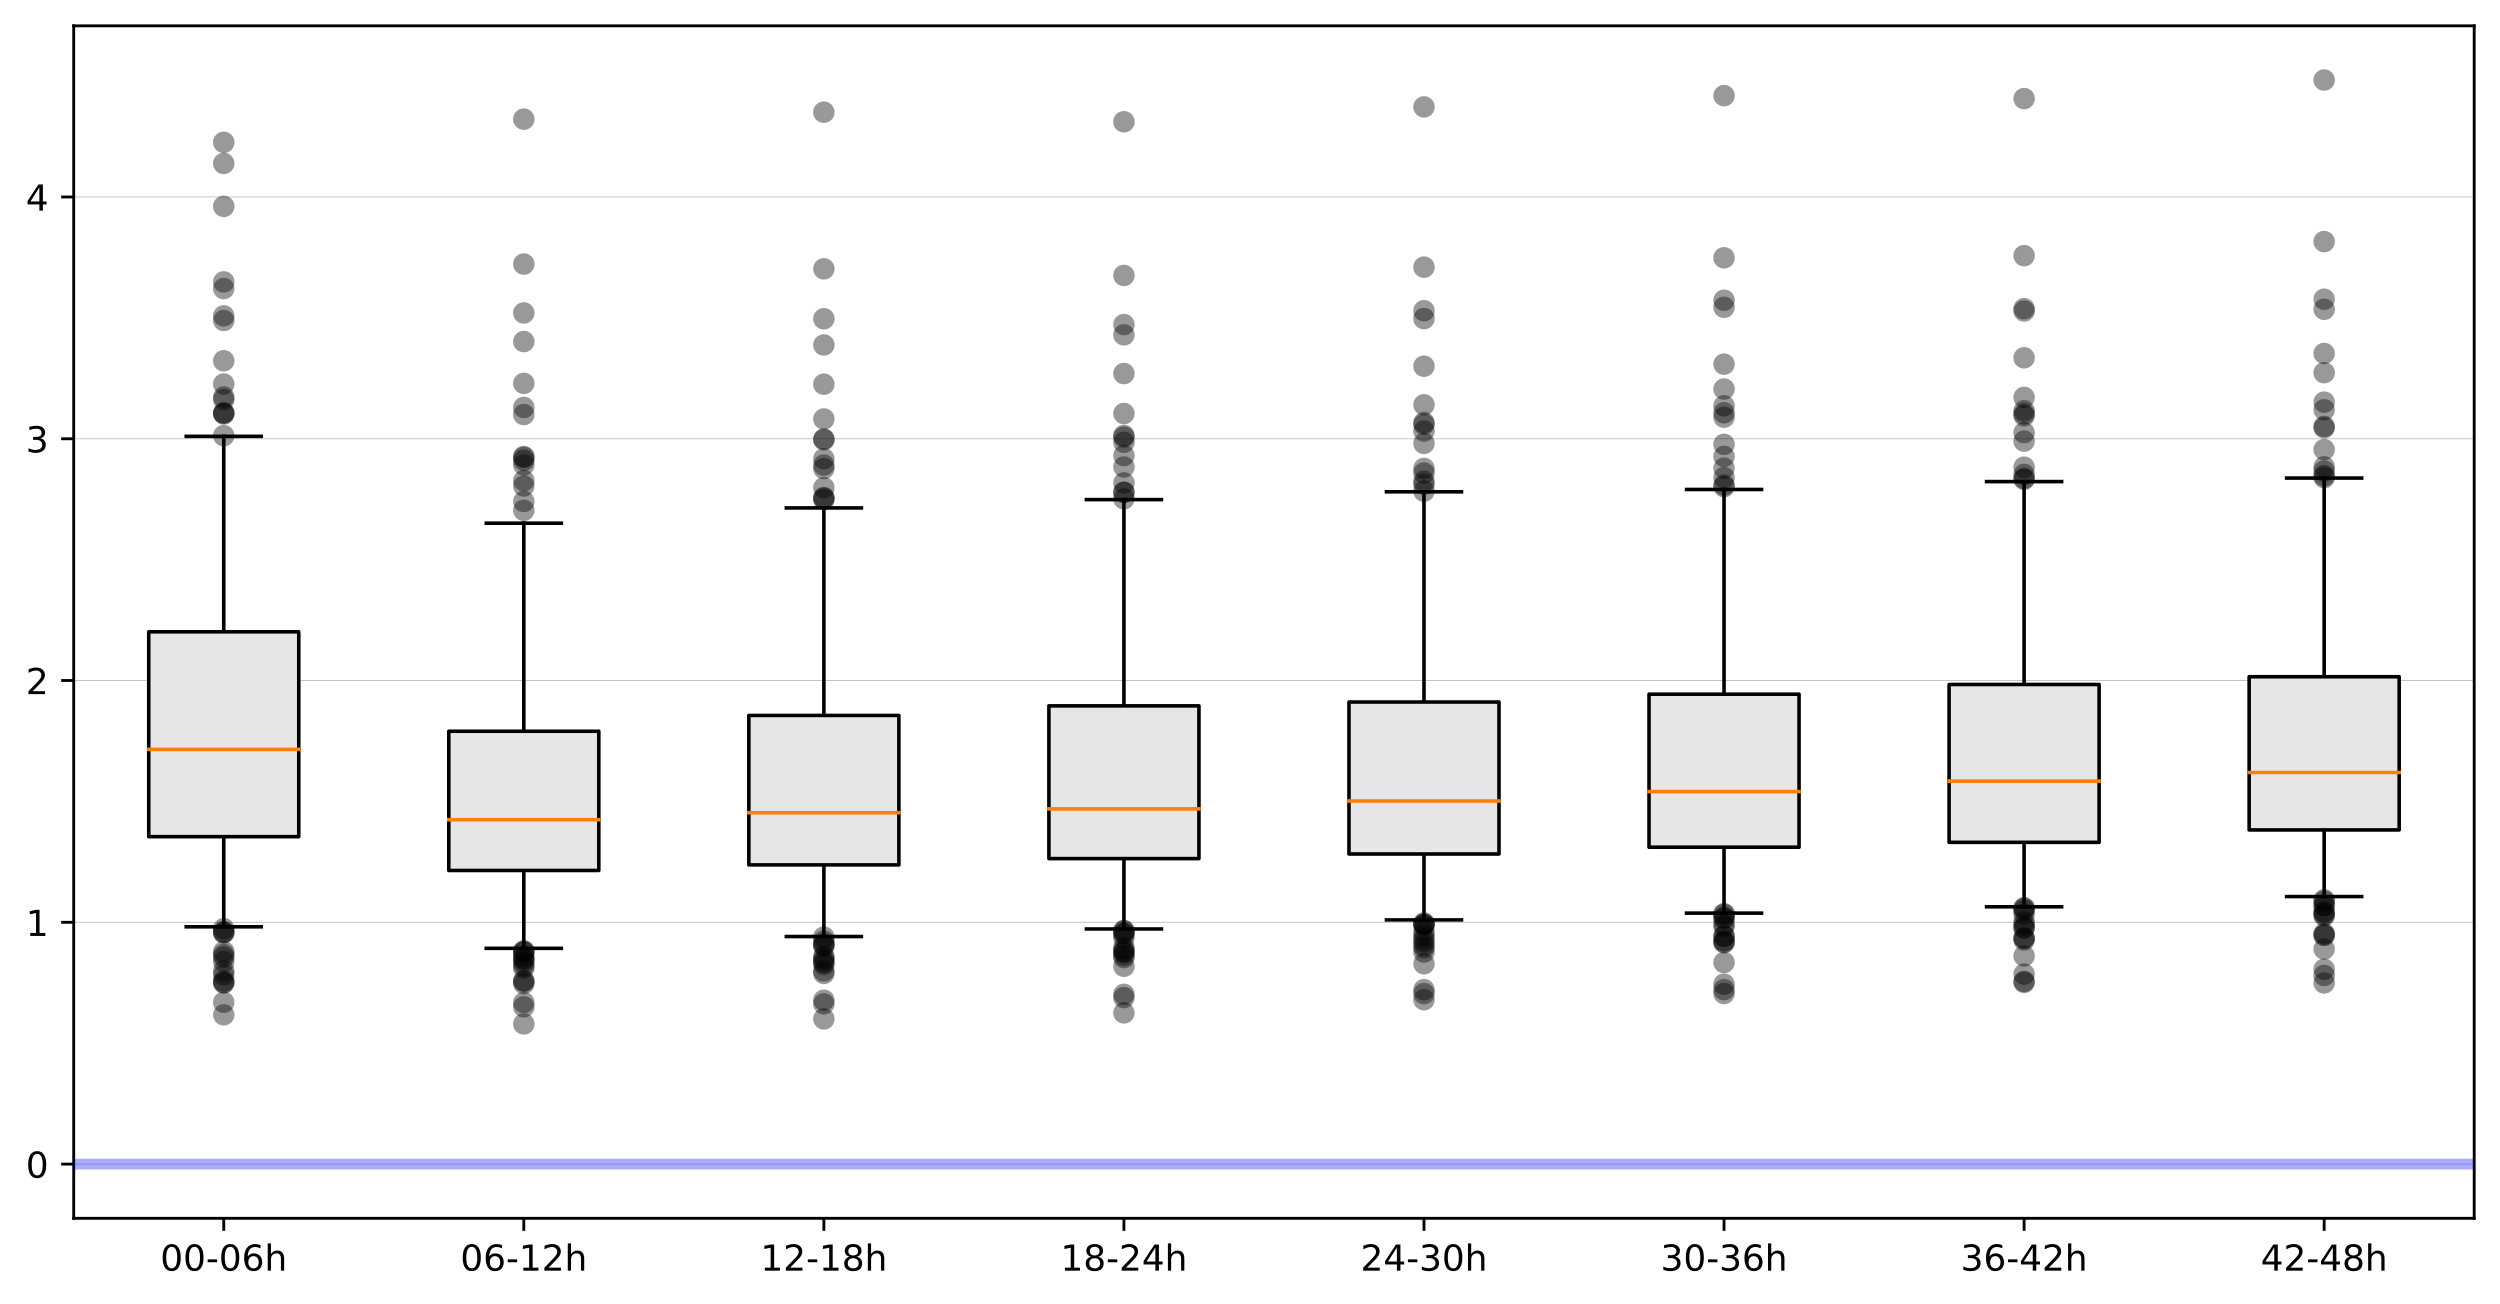 <?xml version="1.0" encoding="utf-8" standalone="no"?>
<!DOCTYPE svg PUBLIC "-//W3C//DTD SVG 1.1//EN"
  "http://www.w3.org/Graphics/SVG/1.1/DTD/svg11.dtd">
<!-- Created with matplotlib (https://matplotlib.org/) -->
<svg height="363.718pt" version="1.1" viewBox="0 0 697.362 363.718" width="697.362pt" xmlns="http://www.w3.org/2000/svg" xmlns:xlink="http://www.w3.org/1999/xlink">
 <defs>
  <style type="text/css">
*{stroke-linecap:butt;stroke-linejoin:round;}
  </style>
 </defs>
 <g id="figure_1">
  <g id="patch_1">
   <path d="M 0 363.718 
L 697.362 363.718 
L 697.362 0 
L 0 0 
z
" style="fill:#ffffff;"/>
  </g>
  <g id="axes_1">
   <g id="patch_2">
    <path d="M 20.562 339.84 
L 690.163 339.84 
L 690.163 7.2 
L 20.562 7.2 
z
" style="fill:#ffffff;"/>
   </g>
   <g id="matplotlib.axis_1">
    <g id="xtick_1">
     <g id="line2d_1">
      <defs>
       <path d="M 0 0 
L 0 3.5 
" id="m4f46ed5082" style="stroke:#000000;stroke-width:0.8;"/>
      </defs>
      <g>
       <use style="stroke:#000000;stroke-width:0.8;" x="62.413" xlink:href="#m4f46ed5082" y="339.84"/>
      </g>
     </g>
     <g id="text_1">
      <!-- 00-06h -->
      <defs>
       <path d="M 31.781 66.406 
Q 24.172 66.406 20.328 58.906 
Q 16.5 51.422 16.5 36.375 
Q 16.5 21.391 20.328 13.891 
Q 24.172 6.391 31.781 6.391 
Q 39.453 6.391 43.281 13.891 
Q 47.125 21.391 47.125 36.375 
Q 47.125 51.422 43.281 58.906 
Q 39.453 66.406 31.781 66.406 
z
M 31.781 74.219 
Q 44.047 74.219 50.516 64.516 
Q 56.984 54.828 56.984 36.375 
Q 56.984 17.969 50.516 8.266 
Q 44.047 -1.422 31.781 -1.422 
Q 19.531 -1.422 13.062 8.266 
Q 6.594 17.969 6.594 36.375 
Q 6.594 54.828 13.062 64.516 
Q 19.531 74.219 31.781 74.219 
z
" id="DejaVuSans-48"/>
       <path d="M 4.891 31.391 
L 31.203 31.391 
L 31.203 23.391 
L 4.891 23.391 
z
" id="DejaVuSans-45"/>
       <path d="M 33.016 40.375 
Q 26.375 40.375 22.484 35.828 
Q 18.609 31.297 18.609 23.391 
Q 18.609 15.531 22.484 10.953 
Q 26.375 6.391 33.016 6.391 
Q 39.656 6.391 43.531 10.953 
Q 47.406 15.531 47.406 23.391 
Q 47.406 31.297 43.531 35.828 
Q 39.656 40.375 33.016 40.375 
z
M 52.594 71.297 
L 52.594 62.312 
Q 48.875 64.062 45.094 64.984 
Q 41.312 65.922 37.594 65.922 
Q 27.828 65.922 22.672 59.328 
Q 17.531 52.734 16.797 39.406 
Q 19.672 43.656 24.016 45.922 
Q 28.375 48.188 33.594 48.188 
Q 44.578 48.188 50.953 41.516 
Q 57.328 34.859 57.328 23.391 
Q 57.328 12.156 50.688 5.359 
Q 44.047 -1.422 33.016 -1.422 
Q 20.359 -1.422 13.672 8.266 
Q 6.984 17.969 6.984 36.375 
Q 6.984 53.656 15.188 63.938 
Q 23.391 74.219 37.203 74.219 
Q 40.922 74.219 44.703 73.484 
Q 48.484 72.75 52.594 71.297 
z
" id="DejaVuSans-54"/>
       <path d="M 54.891 33.016 
L 54.891 0 
L 45.906 0 
L 45.906 32.719 
Q 45.906 40.484 42.875 44.328 
Q 39.844 48.188 33.797 48.188 
Q 26.516 48.188 22.312 43.547 
Q 18.109 38.922 18.109 30.906 
L 18.109 0 
L 9.078 0 
L 9.078 75.984 
L 18.109 75.984 
L 18.109 46.188 
Q 21.344 51.125 25.703 53.562 
Q 30.078 56 35.797 56 
Q 45.219 56 50.047 50.172 
Q 54.891 44.344 54.891 33.016 
z
" id="DejaVuSans-104"/>
      </defs>
      <g transform="translate(44.715 354.438)scale(0.1 -0.1)">
       <use xlink:href="#DejaVuSans-48"/>
       <use x="63.623" xlink:href="#DejaVuSans-48"/>
       <use x="127.246" xlink:href="#DejaVuSans-45"/>
       <use x="163.33" xlink:href="#DejaVuSans-48"/>
       <use x="226.953" xlink:href="#DejaVuSans-54"/>
       <use x="290.576" xlink:href="#DejaVuSans-104"/>
      </g>
     </g>
    </g>
    <g id="xtick_2">
     <g id="line2d_2">
      <g>
       <use style="stroke:#000000;stroke-width:0.8;" x="146.113" xlink:href="#m4f46ed5082" y="339.84"/>
      </g>
     </g>
     <g id="text_2">
      <!-- 06-12h -->
      <defs>
       <path d="M 12.406 8.297 
L 28.516 8.297 
L 28.516 63.922 
L 10.984 60.406 
L 10.984 69.391 
L 28.422 72.906 
L 38.281 72.906 
L 38.281 8.297 
L 54.391 8.297 
L 54.391 0 
L 12.406 0 
z
" id="DejaVuSans-49"/>
       <path d="M 19.188 8.297 
L 53.609 8.297 
L 53.609 0 
L 7.328 0 
L 7.328 8.297 
Q 12.938 14.109 22.625 23.891 
Q 32.328 33.688 34.812 36.531 
Q 39.547 41.844 41.422 45.531 
Q 43.312 49.219 43.312 52.781 
Q 43.312 58.594 39.234 62.25 
Q 35.156 65.922 28.609 65.922 
Q 23.969 65.922 18.812 64.312 
Q 13.672 62.703 7.812 59.422 
L 7.812 69.391 
Q 13.766 71.781 18.938 73 
Q 24.125 74.219 28.422 74.219 
Q 39.75 74.219 46.484 68.547 
Q 53.219 62.891 53.219 53.422 
Q 53.219 48.922 51.531 44.891 
Q 49.859 40.875 45.406 35.406 
Q 44.188 33.984 37.641 27.219 
Q 31.109 20.453 19.188 8.297 
z
" id="DejaVuSans-50"/>
      </defs>
      <g transform="translate(128.415 354.438)scale(0.1 -0.1)">
       <use xlink:href="#DejaVuSans-48"/>
       <use x="63.623" xlink:href="#DejaVuSans-54"/>
       <use x="127.246" xlink:href="#DejaVuSans-45"/>
       <use x="163.33" xlink:href="#DejaVuSans-49"/>
       <use x="226.953" xlink:href="#DejaVuSans-50"/>
       <use x="290.576" xlink:href="#DejaVuSans-104"/>
      </g>
     </g>
    </g>
    <g id="xtick_3">
     <g id="line2d_3">
      <g>
       <use style="stroke:#000000;stroke-width:0.8;" x="229.812" xlink:href="#m4f46ed5082" y="339.84"/>
      </g>
     </g>
     <g id="text_3">
      <!-- 12-18h -->
      <defs>
       <path d="M 31.781 34.625 
Q 24.75 34.625 20.719 30.859 
Q 16.703 27.094 16.703 20.516 
Q 16.703 13.922 20.719 10.156 
Q 24.75 6.391 31.781 6.391 
Q 38.812 6.391 42.859 10.172 
Q 46.922 13.969 46.922 20.516 
Q 46.922 27.094 42.891 30.859 
Q 38.875 34.625 31.781 34.625 
z
M 21.922 38.812 
Q 15.578 40.375 12.031 44.719 
Q 8.5 49.078 8.5 55.328 
Q 8.5 64.062 14.719 69.141 
Q 20.953 74.219 31.781 74.219 
Q 42.672 74.219 48.875 69.141 
Q 55.078 64.062 55.078 55.328 
Q 55.078 49.078 51.531 44.719 
Q 48 40.375 41.703 38.812 
Q 48.828 37.156 52.797 32.312 
Q 56.781 27.484 56.781 20.516 
Q 56.781 9.906 50.312 4.234 
Q 43.844 -1.422 31.781 -1.422 
Q 19.734 -1.422 13.25 4.234 
Q 6.781 9.906 6.781 20.516 
Q 6.781 27.484 10.781 32.312 
Q 14.797 37.156 21.922 38.812 
z
M 18.312 54.391 
Q 18.312 48.734 21.844 45.562 
Q 25.391 42.391 31.781 42.391 
Q 38.141 42.391 41.719 45.562 
Q 45.312 48.734 45.312 54.391 
Q 45.312 60.062 41.719 63.234 
Q 38.141 66.406 31.781 66.406 
Q 25.391 66.406 21.844 63.234 
Q 18.312 60.062 18.312 54.391 
z
" id="DejaVuSans-56"/>
      </defs>
      <g transform="translate(212.115 354.438)scale(0.1 -0.1)">
       <use xlink:href="#DejaVuSans-49"/>
       <use x="63.623" xlink:href="#DejaVuSans-50"/>
       <use x="127.246" xlink:href="#DejaVuSans-45"/>
       <use x="163.33" xlink:href="#DejaVuSans-49"/>
       <use x="226.953" xlink:href="#DejaVuSans-56"/>
       <use x="290.576" xlink:href="#DejaVuSans-104"/>
      </g>
     </g>
    </g>
    <g id="xtick_4">
     <g id="line2d_4">
      <g>
       <use style="stroke:#000000;stroke-width:0.8;" x="313.512" xlink:href="#m4f46ed5082" y="339.84"/>
      </g>
     </g>
     <g id="text_4">
      <!-- 18-24h -->
      <defs>
       <path d="M 37.797 64.312 
L 12.891 25.391 
L 37.797 25.391 
z
M 35.203 72.906 
L 47.609 72.906 
L 47.609 25.391 
L 58.016 25.391 
L 58.016 17.188 
L 47.609 17.188 
L 47.609 0 
L 37.797 0 
L 37.797 17.188 
L 4.891 17.188 
L 4.891 26.703 
z
" id="DejaVuSans-52"/>
      </defs>
      <g transform="translate(295.815 354.438)scale(0.1 -0.1)">
       <use xlink:href="#DejaVuSans-49"/>
       <use x="63.623" xlink:href="#DejaVuSans-56"/>
       <use x="127.246" xlink:href="#DejaVuSans-45"/>
       <use x="163.33" xlink:href="#DejaVuSans-50"/>
       <use x="226.953" xlink:href="#DejaVuSans-52"/>
       <use x="290.576" xlink:href="#DejaVuSans-104"/>
      </g>
     </g>
    </g>
    <g id="xtick_5">
     <g id="line2d_5">
      <g>
       <use style="stroke:#000000;stroke-width:0.8;" x="397.212" xlink:href="#m4f46ed5082" y="339.84"/>
      </g>
     </g>
     <g id="text_5">
      <!-- 24-30h -->
      <defs>
       <path d="M 40.578 39.312 
Q 47.656 37.797 51.625 33 
Q 55.609 28.219 55.609 21.188 
Q 55.609 10.406 48.188 4.484 
Q 40.766 -1.422 27.094 -1.422 
Q 22.516 -1.422 17.656 -0.516 
Q 12.797 0.391 7.625 2.203 
L 7.625 11.719 
Q 11.719 9.328 16.594 8.109 
Q 21.484 6.891 26.812 6.891 
Q 36.078 6.891 40.938 10.547 
Q 45.797 14.203 45.797 21.188 
Q 45.797 27.641 41.281 31.266 
Q 36.766 34.906 28.719 34.906 
L 20.219 34.906 
L 20.219 43.016 
L 29.109 43.016 
Q 36.375 43.016 40.234 45.922 
Q 44.094 48.828 44.094 54.297 
Q 44.094 59.906 40.109 62.906 
Q 36.141 65.922 28.719 65.922 
Q 24.656 65.922 20.016 65.031 
Q 15.375 64.156 9.812 62.312 
L 9.812 71.094 
Q 15.438 72.656 20.344 73.438 
Q 25.25 74.219 29.594 74.219 
Q 40.828 74.219 47.359 69.109 
Q 53.906 64.016 53.906 55.328 
Q 53.906 49.266 50.438 45.094 
Q 46.969 40.922 40.578 39.312 
z
" id="DejaVuSans-51"/>
      </defs>
      <g transform="translate(379.515 354.438)scale(0.1 -0.1)">
       <use xlink:href="#DejaVuSans-50"/>
       <use x="63.623" xlink:href="#DejaVuSans-52"/>
       <use x="127.246" xlink:href="#DejaVuSans-45"/>
       <use x="163.33" xlink:href="#DejaVuSans-51"/>
       <use x="226.953" xlink:href="#DejaVuSans-48"/>
       <use x="290.576" xlink:href="#DejaVuSans-104"/>
      </g>
     </g>
    </g>
    <g id="xtick_6">
     <g id="line2d_6">
      <g>
       <use style="stroke:#000000;stroke-width:0.8;" x="480.913" xlink:href="#m4f46ed5082" y="339.84"/>
      </g>
     </g>
     <g id="text_6">
      <!-- 30-36h -->
      <g transform="translate(463.215 354.438)scale(0.1 -0.1)">
       <use xlink:href="#DejaVuSans-51"/>
       <use x="63.623" xlink:href="#DejaVuSans-48"/>
       <use x="127.246" xlink:href="#DejaVuSans-45"/>
       <use x="163.33" xlink:href="#DejaVuSans-51"/>
       <use x="226.953" xlink:href="#DejaVuSans-54"/>
       <use x="290.576" xlink:href="#DejaVuSans-104"/>
      </g>
     </g>
    </g>
    <g id="xtick_7">
     <g id="line2d_7">
      <g>
       <use style="stroke:#000000;stroke-width:0.8;" x="564.612" xlink:href="#m4f46ed5082" y="339.84"/>
      </g>
     </g>
     <g id="text_7">
      <!-- 36-42h -->
      <g transform="translate(546.915 354.438)scale(0.1 -0.1)">
       <use xlink:href="#DejaVuSans-51"/>
       <use x="63.623" xlink:href="#DejaVuSans-54"/>
       <use x="127.246" xlink:href="#DejaVuSans-45"/>
       <use x="163.33" xlink:href="#DejaVuSans-52"/>
       <use x="226.953" xlink:href="#DejaVuSans-50"/>
       <use x="290.576" xlink:href="#DejaVuSans-104"/>
      </g>
     </g>
    </g>
    <g id="xtick_8">
     <g id="line2d_8">
      <g>
       <use style="stroke:#000000;stroke-width:0.8;" x="648.312" xlink:href="#m4f46ed5082" y="339.84"/>
      </g>
     </g>
     <g id="text_8">
      <!-- 42-48h -->
      <g transform="translate(630.615 354.438)scale(0.1 -0.1)">
       <use xlink:href="#DejaVuSans-52"/>
       <use x="63.623" xlink:href="#DejaVuSans-50"/>
       <use x="127.246" xlink:href="#DejaVuSans-45"/>
       <use x="163.33" xlink:href="#DejaVuSans-52"/>
       <use x="226.953" xlink:href="#DejaVuSans-56"/>
       <use x="290.576" xlink:href="#DejaVuSans-104"/>
      </g>
     </g>
    </g>
   </g>
   <g id="matplotlib.axis_2">
    <g id="ytick_1">
     <g id="line2d_9">
      <path clip-path="url(#p50001720f2)" d="M 20.562 324.72 
L 690.163 324.72 
" style="fill:none;stroke:#bfbfbf;stroke-linecap:square;stroke-width:0.25;"/>
     </g>
     <g id="line2d_10">
      <defs>
       <path d="M 0 0 
L -3.5 0 
" id="m85ffd9d278" style="stroke:#000000;stroke-width:0.8;"/>
      </defs>
      <g>
       <use style="stroke:#000000;stroke-width:0.8;" x="20.562" xlink:href="#m85ffd9d278" y="324.72"/>
      </g>
     </g>
     <g id="text_9">
      <!-- 0 -->
      <g transform="translate(7.2 328.519)scale(0.1 -0.1)">
       <use xlink:href="#DejaVuSans-48"/>
      </g>
     </g>
    </g>
    <g id="ytick_2">
     <g id="line2d_11">
      <path clip-path="url(#p50001720f2)" d="M 20.562 257.276 
L 690.163 257.276 
" style="fill:none;stroke:#bfbfbf;stroke-linecap:square;stroke-width:0.25;"/>
     </g>
     <g id="line2d_12">
      <g>
       <use style="stroke:#000000;stroke-width:0.8;" x="20.562" xlink:href="#m85ffd9d278" y="257.276"/>
      </g>
     </g>
     <g id="text_10">
      <!-- 1 -->
      <g transform="translate(7.2 261.075)scale(0.1 -0.1)">
       <use xlink:href="#DejaVuSans-49"/>
      </g>
     </g>
    </g>
    <g id="ytick_3">
     <g id="line2d_13">
      <path clip-path="url(#p50001720f2)" d="M 20.562 189.831 
L 690.163 189.831 
" style="fill:none;stroke:#bfbfbf;stroke-linecap:square;stroke-width:0.25;"/>
     </g>
     <g id="line2d_14">
      <g>
       <use style="stroke:#000000;stroke-width:0.8;" x="20.562" xlink:href="#m85ffd9d278" y="189.831"/>
      </g>
     </g>
     <g id="text_11">
      <!-- 2 -->
      <g transform="translate(7.2 193.631)scale(0.1 -0.1)">
       <use xlink:href="#DejaVuSans-50"/>
      </g>
     </g>
    </g>
    <g id="ytick_4">
     <g id="line2d_15">
      <path clip-path="url(#p50001720f2)" d="M 20.562 122.387 
L 690.163 122.387 
" style="fill:none;stroke:#bfbfbf;stroke-linecap:square;stroke-width:0.25;"/>
     </g>
     <g id="line2d_16">
      <g>
       <use style="stroke:#000000;stroke-width:0.8;" x="20.562" xlink:href="#m85ffd9d278" y="122.387"/>
      </g>
     </g>
     <g id="text_12">
      <!-- 3 -->
      <g transform="translate(7.2 126.186)scale(0.1 -0.1)">
       <use xlink:href="#DejaVuSans-51"/>
      </g>
     </g>
    </g>
    <g id="ytick_5">
     <g id="line2d_17">
      <path clip-path="url(#p50001720f2)" d="M 20.562 54.943 
L 690.163 54.943 
" style="fill:none;stroke:#bfbfbf;stroke-linecap:square;stroke-width:0.25;"/>
     </g>
     <g id="line2d_18">
      <g>
       <use style="stroke:#000000;stroke-width:0.8;" x="20.562" xlink:href="#m85ffd9d278" y="54.943"/>
      </g>
     </g>
     <g id="text_13">
      <!-- 4 -->
      <g transform="translate(7.2 58.742)scale(0.1 -0.1)">
       <use xlink:href="#DejaVuSans-52"/>
      </g>
     </g>
    </g>
   </g>
   <g id="patch_3">
    <path d="M 20.562 339.84 
L 20.562 7.2 
" style="fill:none;stroke:#000000;stroke-linecap:square;stroke-linejoin:miter;stroke-width:0.8;"/>
   </g>
   <g id="patch_4">
    <path d="M 690.163 339.84 
L 690.163 7.2 
" style="fill:none;stroke:#000000;stroke-linecap:square;stroke-linejoin:miter;stroke-width:0.8;"/>
   </g>
   <g id="patch_5">
    <path d="M 20.562 339.84 
L 690.163 339.84 
" style="fill:none;stroke:#000000;stroke-linecap:square;stroke-linejoin:miter;stroke-width:0.8;"/>
   </g>
   <g id="patch_6">
    <path d="M 20.562 7.2 
L 690.163 7.2 
" style="fill:none;stroke:#000000;stroke-linecap:square;stroke-linejoin:miter;stroke-width:0.8;"/>
   </g>
   <g id="line2d_19">
    <path clip-path="url(#p50001720f2)" d="M 20.562 324.72 
L 690.163 324.72 
" style="fill:none;stroke:#0000ff;stroke-linecap:square;stroke-opacity:0.333;stroke-width:3;"/>
   </g>
   <g id="line2d_20">
    <path clip-path="url(#p50001720f2)" d="M 62.413 233.377 
L 62.413 258.53 
" style="fill:none;stroke:#000000;stroke-linecap:square;"/>
   </g>
   <g id="line2d_21">
    <path clip-path="url(#p50001720f2)" d="M 62.413 176.24 
L 62.413 121.719 
" style="fill:none;stroke:#000000;stroke-linecap:square;"/>
   </g>
   <g id="line2d_22">
    <path clip-path="url(#p50001720f2)" d="M 51.95 258.53 
L 72.875 258.53 
" style="fill:none;stroke:#000000;stroke-linecap:square;"/>
   </g>
   <g id="line2d_23">
    <path clip-path="url(#p50001720f2)" d="M 51.95 121.719 
L 72.875 121.719 
" style="fill:none;stroke:#000000;stroke-linecap:square;"/>
   </g>
   <g id="line2d_24">
    <defs>
     <path d="M 0 3 
C 0.796 3 1.559 2.684 2.121 2.121 
C 2.684 1.559 3 0.796 3 0 
C 3 -0.796 2.684 -1.559 2.121 -2.121 
C 1.559 -2.684 0.796 -3 0 -3 
C -0.796 -3 -1.559 -2.684 -2.121 -2.121 
C -2.684 -1.559 -3 -0.796 -3 0 
C -3 0.796 -2.684 1.559 -2.121 2.121 
C -1.559 2.684 -0.796 3 0 3 
z
" id="m30566db786" style="stroke:#000000;stroke-opacity:0;"/>
    </defs>
    <g clip-path="url(#p50001720f2)">
     <use style="fill-opacity:0.4;stroke:#000000;stroke-opacity:0;" x="62.413" xlink:href="#m30566db786" y="260.135"/>
     <use style="fill-opacity:0.4;stroke:#000000;stroke-opacity:0;" x="62.413" xlink:href="#m30566db786" y="274.11"/>
     <use style="fill-opacity:0.4;stroke:#000000;stroke-opacity:0;" x="62.413" xlink:href="#m30566db786" y="266.28"/>
     <use style="fill-opacity:0.4;stroke:#000000;stroke-opacity:0;" x="62.413" xlink:href="#m30566db786" y="283.08"/>
     <use style="fill-opacity:0.4;stroke:#000000;stroke-opacity:0;" x="62.413" xlink:href="#m30566db786" y="259.043"/>
     <use style="fill-opacity:0.4;stroke:#000000;stroke-opacity:0;" x="62.413" xlink:href="#m30566db786" y="271.931"/>
     <use style="fill-opacity:0.4;stroke:#000000;stroke-opacity:0;" x="62.413" xlink:href="#m30566db786" y="267.001"/>
     <use style="fill-opacity:0.4;stroke:#000000;stroke-opacity:0;" x="62.413" xlink:href="#m30566db786" y="265.443"/>
     <use style="fill-opacity:0.4;stroke:#000000;stroke-opacity:0;" x="62.413" xlink:href="#m30566db786" y="268.249"/>
     <use style="fill-opacity:0.4;stroke:#000000;stroke-opacity:0;" x="62.413" xlink:href="#m30566db786" y="270.859"/>
     <use style="fill-opacity:0.4;stroke:#000000;stroke-opacity:0;" x="62.413" xlink:href="#m30566db786" y="274.17"/>
     <use style="fill-opacity:0.4;stroke:#000000;stroke-opacity:0;" x="62.413" xlink:href="#m30566db786" y="259.845"/>
     <use style="fill-opacity:0.4;stroke:#000000;stroke-opacity:0;" x="62.413" xlink:href="#m30566db786" y="273.644"/>
     <use style="fill-opacity:0.4;stroke:#000000;stroke-opacity:0;" x="62.413" xlink:href="#m30566db786" y="279.573"/>
     <use style="fill-opacity:0.4;stroke:#000000;stroke-opacity:0;" x="62.413" xlink:href="#m30566db786" y="260.216"/>
     <use style="fill-opacity:0.4;stroke:#000000;stroke-opacity:0;" x="62.413" xlink:href="#m30566db786" y="107.118"/>
     <use style="fill-opacity:0.4;stroke:#000000;stroke-opacity:0;" x="62.413" xlink:href="#m30566db786" y="111.454"/>
     <use style="fill-opacity:0.4;stroke:#000000;stroke-opacity:0;" x="62.413" xlink:href="#m30566db786" y="89.407"/>
     <use style="fill-opacity:0.4;stroke:#000000;stroke-opacity:0;" x="62.413" xlink:href="#m30566db786" y="115.15"/>
     <use style="fill-opacity:0.4;stroke:#000000;stroke-opacity:0;" x="62.413" xlink:href="#m30566db786" y="121.524"/>
     <use style="fill-opacity:0.4;stroke:#000000;stroke-opacity:0;" x="62.413" xlink:href="#m30566db786" y="57.56"/>
     <use style="fill-opacity:0.4;stroke:#000000;stroke-opacity:0;" x="62.413" xlink:href="#m30566db786" y="80.497"/>
     <use style="fill-opacity:0.4;stroke:#000000;stroke-opacity:0;" x="62.413" xlink:href="#m30566db786" y="110.739"/>
     <use style="fill-opacity:0.4;stroke:#000000;stroke-opacity:0;" x="62.413" xlink:href="#m30566db786" y="100.636"/>
     <use style="fill-opacity:0.4;stroke:#000000;stroke-opacity:0;" x="62.413" xlink:href="#m30566db786" y="45.588"/>
     <use style="fill-opacity:0.4;stroke:#000000;stroke-opacity:0;" x="62.413" xlink:href="#m30566db786" y="115.238"/>
     <use style="fill-opacity:0.4;stroke:#000000;stroke-opacity:0;" x="62.413" xlink:href="#m30566db786" y="115.481"/>
     <use style="fill-opacity:0.4;stroke:#000000;stroke-opacity:0;" x="62.413" xlink:href="#m30566db786" y="39.7"/>
     <use style="fill-opacity:0.4;stroke:#000000;stroke-opacity:0;" x="62.413" xlink:href="#m30566db786" y="78.629"/>
     <use style="fill-opacity:0.4;stroke:#000000;stroke-opacity:0;" x="62.413" xlink:href="#m30566db786" y="88.098"/>
    </g>
   </g>
   <g id="line2d_25">
    <path clip-path="url(#p50001720f2)" d="M 146.113 242.812 
L 146.113 264.526 
" style="fill:none;stroke:#000000;stroke-linecap:square;"/>
   </g>
   <g id="line2d_26">
    <path clip-path="url(#p50001720f2)" d="M 146.113 203.983 
L 146.113 145.939 
" style="fill:none;stroke:#000000;stroke-linecap:square;"/>
   </g>
   <g id="line2d_27">
    <path clip-path="url(#p50001720f2)" d="M 135.65 264.526 
L 156.575 264.526 
" style="fill:none;stroke:#000000;stroke-linecap:square;"/>
   </g>
   <g id="line2d_28">
    <path clip-path="url(#p50001720f2)" d="M 135.65 145.939 
L 156.575 145.939 
" style="fill:none;stroke:#000000;stroke-linecap:square;"/>
   </g>
   <g id="line2d_29">
    <g clip-path="url(#p50001720f2)">
     <use style="fill-opacity:0.4;stroke:#000000;stroke-opacity:0;" x="146.113" xlink:href="#m30566db786" y="273.759"/>
     <use style="fill-opacity:0.4;stroke:#000000;stroke-opacity:0;" x="146.113" xlink:href="#m30566db786" y="285.623"/>
     <use style="fill-opacity:0.4;stroke:#000000;stroke-opacity:0;" x="146.113" xlink:href="#m30566db786" y="268.377"/>
     <use style="fill-opacity:0.4;stroke:#000000;stroke-opacity:0;" x="146.113" xlink:href="#m30566db786" y="266.765"/>
     <use style="fill-opacity:0.4;stroke:#000000;stroke-opacity:0;" x="146.113" xlink:href="#m30566db786" y="265.214"/>
     <use style="fill-opacity:0.4;stroke:#000000;stroke-opacity:0;" x="146.113" xlink:href="#m30566db786" y="265.47"/>
     <use style="fill-opacity:0.4;stroke:#000000;stroke-opacity:0;" x="146.113" xlink:href="#m30566db786" y="267.453"/>
     <use style="fill-opacity:0.4;stroke:#000000;stroke-opacity:0;" x="146.113" xlink:href="#m30566db786" y="267.682"/>
     <use style="fill-opacity:0.4;stroke:#000000;stroke-opacity:0;" x="146.113" xlink:href="#m30566db786" y="269.368"/>
     <use style="fill-opacity:0.4;stroke:#000000;stroke-opacity:0;" x="146.113" xlink:href="#m30566db786" y="265.544"/>
     <use style="fill-opacity:0.4;stroke:#000000;stroke-opacity:0;" x="146.113" xlink:href="#m30566db786" y="274.386"/>
     <use style="fill-opacity:0.4;stroke:#000000;stroke-opacity:0;" x="146.113" xlink:href="#m30566db786" y="279.654"/>
     <use style="fill-opacity:0.4;stroke:#000000;stroke-opacity:0;" x="146.113" xlink:href="#m30566db786" y="273.57"/>
     <use style="fill-opacity:0.4;stroke:#000000;stroke-opacity:0;" x="146.113" xlink:href="#m30566db786" y="280.861"/>
     <use style="fill-opacity:0.4;stroke:#000000;stroke-opacity:0;" x="146.113" xlink:href="#m30566db786" y="269.989"/>
     <use style="fill-opacity:0.4;stroke:#000000;stroke-opacity:0;" x="146.113" xlink:href="#m30566db786" y="106.936"/>
     <use style="fill-opacity:0.4;stroke:#000000;stroke-opacity:0;" x="146.113" xlink:href="#m30566db786" y="135.572"/>
     <use style="fill-opacity:0.4;stroke:#000000;stroke-opacity:0;" x="146.113" xlink:href="#m30566db786" y="142.344"/>
     <use style="fill-opacity:0.4;stroke:#000000;stroke-opacity:0;" x="146.113" xlink:href="#m30566db786" y="127.331"/>
     <use style="fill-opacity:0.4;stroke:#000000;stroke-opacity:0;" x="146.113" xlink:href="#m30566db786" y="87.296"/>
     <use style="fill-opacity:0.4;stroke:#000000;stroke-opacity:0;" x="146.113" xlink:href="#m30566db786" y="113.653"/>
     <use style="fill-opacity:0.4;stroke:#000000;stroke-opacity:0;" x="146.113" xlink:href="#m30566db786" y="73.652"/>
     <use style="fill-opacity:0.4;stroke:#000000;stroke-opacity:0;" x="146.113" xlink:href="#m30566db786" y="127.621"/>
     <use style="fill-opacity:0.4;stroke:#000000;stroke-opacity:0;" x="146.113" xlink:href="#m30566db786" y="128.383"/>
     <use style="fill-opacity:0.4;stroke:#000000;stroke-opacity:0;" x="146.113" xlink:href="#m30566db786" y="134.062"/>
     <use style="fill-opacity:0.4;stroke:#000000;stroke-opacity:0;" x="146.113" xlink:href="#m30566db786" y="129.705"/>
     <use style="fill-opacity:0.4;stroke:#000000;stroke-opacity:0;" x="146.113" xlink:href="#m30566db786" y="33.232"/>
     <use style="fill-opacity:0.4;stroke:#000000;stroke-opacity:0;" x="146.113" xlink:href="#m30566db786" y="139.882"/>
     <use style="fill-opacity:0.4;stroke:#000000;stroke-opacity:0;" x="146.113" xlink:href="#m30566db786" y="115.643"/>
     <use style="fill-opacity:0.4;stroke:#000000;stroke-opacity:0;" x="146.113" xlink:href="#m30566db786" y="95.281"/>
    </g>
   </g>
   <g id="line2d_30">
    <path clip-path="url(#p50001720f2)" d="M 229.812 241.259 
L 229.812 261.235 
" style="fill:none;stroke:#000000;stroke-linecap:square;"/>
   </g>
   <g id="line2d_31">
    <path clip-path="url(#p50001720f2)" d="M 229.812 199.565 
L 229.812 141.683 
" style="fill:none;stroke:#000000;stroke-linecap:square;"/>
   </g>
   <g id="line2d_32">
    <path clip-path="url(#p50001720f2)" d="M 219.35 261.235 
L 240.275 261.235 
" style="fill:none;stroke:#000000;stroke-linecap:square;"/>
   </g>
   <g id="line2d_33">
    <path clip-path="url(#p50001720f2)" d="M 219.35 141.683 
L 240.275 141.683 
" style="fill:none;stroke:#000000;stroke-linecap:square;"/>
   </g>
   <g id="line2d_34">
    <g clip-path="url(#p50001720f2)">
     <use style="fill-opacity:0.4;stroke:#000000;stroke-opacity:0;" x="229.812" xlink:href="#m30566db786" y="269.072"/>
     <use style="fill-opacity:0.4;stroke:#000000;stroke-opacity:0;" x="229.812" xlink:href="#m30566db786" y="266.819"/>
     <use style="fill-opacity:0.4;stroke:#000000;stroke-opacity:0;" x="229.812" xlink:href="#m30566db786" y="284.213"/>
     <use style="fill-opacity:0.4;stroke:#000000;stroke-opacity:0;" x="229.812" xlink:href="#m30566db786" y="263.379"/>
     <use style="fill-opacity:0.4;stroke:#000000;stroke-opacity:0;" x="229.812" xlink:href="#m30566db786" y="262.53"/>
     <use style="fill-opacity:0.4;stroke:#000000;stroke-opacity:0;" x="229.812" xlink:href="#m30566db786" y="261.403"/>
     <use style="fill-opacity:0.4;stroke:#000000;stroke-opacity:0;" x="229.812" xlink:href="#m30566db786" y="263.912"/>
     <use style="fill-opacity:0.4;stroke:#000000;stroke-opacity:0;" x="229.812" xlink:href="#m30566db786" y="267.291"/>
     <use style="fill-opacity:0.4;stroke:#000000;stroke-opacity:0;" x="229.812" xlink:href="#m30566db786" y="268.465"/>
     <use style="fill-opacity:0.4;stroke:#000000;stroke-opacity:0;" x="229.812" xlink:href="#m30566db786" y="263.582"/>
     <use style="fill-opacity:0.4;stroke:#000000;stroke-opacity:0;" x="229.812" xlink:href="#m30566db786" y="271.54"/>
     <use style="fill-opacity:0.4;stroke:#000000;stroke-opacity:0;" x="229.812" xlink:href="#m30566db786" y="279"/>
     <use style="fill-opacity:0.4;stroke:#000000;stroke-opacity:0;" x="229.812" xlink:href="#m30566db786" y="270.845"/>
     <use style="fill-opacity:0.4;stroke:#000000;stroke-opacity:0;" x="229.812" xlink:href="#m30566db786" y="280.018"/>
     <use style="fill-opacity:0.4;stroke:#000000;stroke-opacity:0;" x="229.812" xlink:href="#m30566db786" y="268.013"/>
     <use style="fill-opacity:0.4;stroke:#000000;stroke-opacity:0;" x="229.812" xlink:href="#m30566db786" y="107.165"/>
     <use style="fill-opacity:0.4;stroke:#000000;stroke-opacity:0;" x="229.812" xlink:href="#m30566db786" y="136.045"/>
     <use style="fill-opacity:0.4;stroke:#000000;stroke-opacity:0;" x="229.812" xlink:href="#m30566db786" y="139.343"/>
     <use style="fill-opacity:0.4;stroke:#000000;stroke-opacity:0;" x="229.812" xlink:href="#m30566db786" y="138.992"/>
     <use style="fill-opacity:0.4;stroke:#000000;stroke-opacity:0;" x="229.812" xlink:href="#m30566db786" y="130.71"/>
     <use style="fill-opacity:0.4;stroke:#000000;stroke-opacity:0;" x="229.812" xlink:href="#m30566db786" y="88.915"/>
     <use style="fill-opacity:0.4;stroke:#000000;stroke-opacity:0;" x="229.812" xlink:href="#m30566db786" y="116.87"/>
     <use style="fill-opacity:0.4;stroke:#000000;stroke-opacity:0;" x="229.812" xlink:href="#m30566db786" y="74.987"/>
     <use style="fill-opacity:0.4;stroke:#000000;stroke-opacity:0;" x="229.812" xlink:href="#m30566db786" y="122.677"/>
     <use style="fill-opacity:0.4;stroke:#000000;stroke-opacity:0;" x="229.812" xlink:href="#m30566db786" y="129.732"/>
     <use style="fill-opacity:0.4;stroke:#000000;stroke-opacity:0;" x="229.812" xlink:href="#m30566db786" y="138.783"/>
     <use style="fill-opacity:0.4;stroke:#000000;stroke-opacity:0;" x="229.812" xlink:href="#m30566db786" y="127.985"/>
     <use style="fill-opacity:0.4;stroke:#000000;stroke-opacity:0;" x="229.812" xlink:href="#m30566db786" y="31.29"/>
     <use style="fill-opacity:0.4;stroke:#000000;stroke-opacity:0;" x="229.812" xlink:href="#m30566db786" y="122.441"/>
     <use style="fill-opacity:0.4;stroke:#000000;stroke-opacity:0;" x="229.812" xlink:href="#m30566db786" y="96.225"/>
    </g>
   </g>
   <g id="line2d_35">
    <path clip-path="url(#p50001720f2)" d="M 313.512 239.504 
L 313.512 259.13 
" style="fill:none;stroke:#000000;stroke-linecap:square;"/>
   </g>
   <g id="line2d_36">
    <path clip-path="url(#p50001720f2)" d="M 313.512 196.893 
L 313.512 139.356 
" style="fill:none;stroke:#000000;stroke-linecap:square;"/>
   </g>
   <g id="line2d_37">
    <path clip-path="url(#p50001720f2)" d="M 303.05 259.13 
L 323.975 259.13 
" style="fill:none;stroke:#000000;stroke-linecap:square;"/>
   </g>
   <g id="line2d_38">
    <path clip-path="url(#p50001720f2)" d="M 303.05 139.356 
L 323.975 139.356 
" style="fill:none;stroke:#000000;stroke-linecap:square;"/>
   </g>
   <g id="line2d_39">
    <g clip-path="url(#p50001720f2)">
     <use style="fill-opacity:0.4;stroke:#000000;stroke-opacity:0;" x="313.512" xlink:href="#m30566db786" y="264.978"/>
     <use style="fill-opacity:0.4;stroke:#000000;stroke-opacity:0;" x="313.512" xlink:href="#m30566db786" y="264.317"/>
     <use style="fill-opacity:0.4;stroke:#000000;stroke-opacity:0;" x="313.512" xlink:href="#m30566db786" y="282.54"/>
     <use style="fill-opacity:0.4;stroke:#000000;stroke-opacity:0;" x="313.512" xlink:href="#m30566db786" y="260.385"/>
     <use style="fill-opacity:0.4;stroke:#000000;stroke-opacity:0;" x="313.512" xlink:href="#m30566db786" y="260.378"/>
     <use style="fill-opacity:0.4;stroke:#000000;stroke-opacity:0;" x="313.512" xlink:href="#m30566db786" y="261.592"/>
     <use style="fill-opacity:0.4;stroke:#000000;stroke-opacity:0;" x="313.512" xlink:href="#m30566db786" y="265.524"/>
     <use style="fill-opacity:0.4;stroke:#000000;stroke-opacity:0;" x="313.512" xlink:href="#m30566db786" y="266.462"/>
     <use style="fill-opacity:0.4;stroke:#000000;stroke-opacity:0;" x="313.512" xlink:href="#m30566db786" y="259.69"/>
     <use style="fill-opacity:0.4;stroke:#000000;stroke-opacity:0;" x="313.512" xlink:href="#m30566db786" y="269.53"/>
     <use style="fill-opacity:0.4;stroke:#000000;stroke-opacity:0;" x="313.512" xlink:href="#m30566db786" y="277.374"/>
     <use style="fill-opacity:0.4;stroke:#000000;stroke-opacity:0;" x="313.512" xlink:href="#m30566db786" y="259.542"/>
     <use style="fill-opacity:0.4;stroke:#000000;stroke-opacity:0;" x="313.512" xlink:href="#m30566db786" y="267.109"/>
     <use style="fill-opacity:0.4;stroke:#000000;stroke-opacity:0;" x="313.512" xlink:href="#m30566db786" y="278.271"/>
     <use style="fill-opacity:0.4;stroke:#000000;stroke-opacity:0;" x="313.512" xlink:href="#m30566db786" y="265.679"/>
     <use style="fill-opacity:0.4;stroke:#000000;stroke-opacity:0;" x="313.512" xlink:href="#m30566db786" y="104.204"/>
     <use style="fill-opacity:0.4;stroke:#000000;stroke-opacity:0;" x="313.512" xlink:href="#m30566db786" y="137.333"/>
     <use style="fill-opacity:0.4;stroke:#000000;stroke-opacity:0;" x="313.512" xlink:href="#m30566db786" y="137.306"/>
     <use style="fill-opacity:0.4;stroke:#000000;stroke-opacity:0;" x="313.512" xlink:href="#m30566db786" y="134.709"/>
     <use style="fill-opacity:0.4;stroke:#000000;stroke-opacity:0;" x="313.512" xlink:href="#m30566db786" y="127.068"/>
     <use style="fill-opacity:0.4;stroke:#000000;stroke-opacity:0;" x="313.512" xlink:href="#m30566db786" y="90.54"/>
     <use style="fill-opacity:0.4;stroke:#000000;stroke-opacity:0;" x="313.512" xlink:href="#m30566db786" y="115.353"/>
     <use style="fill-opacity:0.4;stroke:#000000;stroke-opacity:0;" x="313.512" xlink:href="#m30566db786" y="76.835"/>
     <use style="fill-opacity:0.4;stroke:#000000;stroke-opacity:0;" x="313.512" xlink:href="#m30566db786" y="121.928"/>
     <use style="fill-opacity:0.4;stroke:#000000;stroke-opacity:0;" x="313.512" xlink:href="#m30566db786" y="130.265"/>
     <use style="fill-opacity:0.4;stroke:#000000;stroke-opacity:0;" x="313.512" xlink:href="#m30566db786" y="139.14"/>
     <use style="fill-opacity:0.4;stroke:#000000;stroke-opacity:0;" x="313.512" xlink:href="#m30566db786" y="123.379"/>
     <use style="fill-opacity:0.4;stroke:#000000;stroke-opacity:0;" x="313.512" xlink:href="#m30566db786" y="33.968"/>
     <use style="fill-opacity:0.4;stroke:#000000;stroke-opacity:0;" x="313.512" xlink:href="#m30566db786" y="121.463"/>
     <use style="fill-opacity:0.4;stroke:#000000;stroke-opacity:0;" x="313.512" xlink:href="#m30566db786" y="93.4"/>
    </g>
   </g>
   <g id="line2d_40">
    <path clip-path="url(#p50001720f2)" d="M 397.212 238.223 
L 397.212 256.601 
" style="fill:none;stroke:#000000;stroke-linecap:square;"/>
   </g>
   <g id="line2d_41">
    <path clip-path="url(#p50001720f2)" d="M 397.212 195.829 
L 397.212 137.184 
" style="fill:none;stroke:#000000;stroke-linecap:square;"/>
   </g>
   <g id="line2d_42">
    <path clip-path="url(#p50001720f2)" d="M 386.75 256.601 
L 407.675 256.601 
" style="fill:none;stroke:#000000;stroke-linecap:square;"/>
   </g>
   <g id="line2d_43">
    <path clip-path="url(#p50001720f2)" d="M 386.75 137.184 
L 407.675 137.184 
" style="fill:none;stroke:#000000;stroke-linecap:square;"/>
   </g>
   <g id="line2d_44">
    <g clip-path="url(#p50001720f2)">
     <use style="fill-opacity:0.4;stroke:#000000;stroke-opacity:0;" x="397.212" xlink:href="#m30566db786" y="258.105"/>
     <use style="fill-opacity:0.4;stroke:#000000;stroke-opacity:0;" x="397.212" xlink:href="#m30566db786" y="261.997"/>
     <use style="fill-opacity:0.4;stroke:#000000;stroke-opacity:0;" x="397.212" xlink:href="#m30566db786" y="260.924"/>
     <use style="fill-opacity:0.4;stroke:#000000;stroke-opacity:0;" x="397.212" xlink:href="#m30566db786" y="278.871"/>
     <use style="fill-opacity:0.4;stroke:#000000;stroke-opacity:0;" x="397.212" xlink:href="#m30566db786" y="257.694"/>
     <use style="fill-opacity:0.4;stroke:#000000;stroke-opacity:0;" x="397.212" xlink:href="#m30566db786" y="257.903"/>
     <use style="fill-opacity:0.4;stroke:#000000;stroke-opacity:0;" x="397.212" xlink:href="#m30566db786" y="259.94"/>
     <use style="fill-opacity:0.4;stroke:#000000;stroke-opacity:0;" x="397.212" xlink:href="#m30566db786" y="263.683"/>
     <use style="fill-opacity:0.4;stroke:#000000;stroke-opacity:0;" x="397.212" xlink:href="#m30566db786" y="264.391"/>
     <use style="fill-opacity:0.4;stroke:#000000;stroke-opacity:0;" x="397.212" xlink:href="#m30566db786" y="257.458"/>
     <use style="fill-opacity:0.4;stroke:#000000;stroke-opacity:0;" x="397.212" xlink:href="#m30566db786" y="268.829"/>
     <use style="fill-opacity:0.4;stroke:#000000;stroke-opacity:0;" x="397.212" xlink:href="#m30566db786" y="277.158"/>
     <use style="fill-opacity:0.4;stroke:#000000;stroke-opacity:0;" x="397.212" xlink:href="#m30566db786" y="265.578"/>
     <use style="fill-opacity:0.4;stroke:#000000;stroke-opacity:0;" x="397.212" xlink:href="#m30566db786" y="276.059"/>
     <use style="fill-opacity:0.4;stroke:#000000;stroke-opacity:0;" x="397.212" xlink:href="#m30566db786" y="262.712"/>
     <use style="fill-opacity:0.4;stroke:#000000;stroke-opacity:0;" x="397.212" xlink:href="#m30566db786" y="102.161"/>
     <use style="fill-opacity:0.4;stroke:#000000;stroke-opacity:0;" x="397.212" xlink:href="#m30566db786" y="135.067"/>
     <use style="fill-opacity:0.4;stroke:#000000;stroke-opacity:0;" x="397.212" xlink:href="#m30566db786" y="137.009"/>
     <use style="fill-opacity:0.4;stroke:#000000;stroke-opacity:0;" x="397.212" xlink:href="#m30566db786" y="130.656"/>
     <use style="fill-opacity:0.4;stroke:#000000;stroke-opacity:0;" x="397.212" xlink:href="#m30566db786" y="123.675"/>
     <use style="fill-opacity:0.4;stroke:#000000;stroke-opacity:0;" x="397.212" xlink:href="#m30566db786" y="88.881"/>
     <use style="fill-opacity:0.4;stroke:#000000;stroke-opacity:0;" x="397.212" xlink:href="#m30566db786" y="112.911"/>
     <use style="fill-opacity:0.4;stroke:#000000;stroke-opacity:0;" x="397.212" xlink:href="#m30566db786" y="74.515"/>
     <use style="fill-opacity:0.4;stroke:#000000;stroke-opacity:0;" x="397.212" xlink:href="#m30566db786" y="118.354"/>
     <use style="fill-opacity:0.4;stroke:#000000;stroke-opacity:0;" x="397.212" xlink:href="#m30566db786" y="131.944"/>
     <use style="fill-opacity:0.4;stroke:#000000;stroke-opacity:0;" x="397.212" xlink:href="#m30566db786" y="134.224"/>
     <use style="fill-opacity:0.4;stroke:#000000;stroke-opacity:0;" x="397.212" xlink:href="#m30566db786" y="117.855"/>
     <use style="fill-opacity:0.4;stroke:#000000;stroke-opacity:0;" x="397.212" xlink:href="#m30566db786" y="29.82"/>
     <use style="fill-opacity:0.4;stroke:#000000;stroke-opacity:0;" x="397.212" xlink:href="#m30566db786" y="120.222"/>
     <use style="fill-opacity:0.4;stroke:#000000;stroke-opacity:0;" x="397.212" xlink:href="#m30566db786" y="86.669"/>
    </g>
   </g>
   <g id="line2d_45">
    <path clip-path="url(#p50001720f2)" d="M 480.913 236.328 
L 480.913 254.713 
" style="fill:none;stroke:#000000;stroke-linecap:square;"/>
   </g>
   <g id="line2d_46">
    <path clip-path="url(#p50001720f2)" d="M 480.913 193.642 
L 480.913 136.537 
" style="fill:none;stroke:#000000;stroke-linecap:square;"/>
   </g>
   <g id="line2d_47">
    <path clip-path="url(#p50001720f2)" d="M 470.45 254.713 
L 491.375 254.713 
" style="fill:none;stroke:#000000;stroke-linecap:square;"/>
   </g>
   <g id="line2d_48">
    <path clip-path="url(#p50001720f2)" d="M 470.45 136.537 
L 491.375 136.537 
" style="fill:none;stroke:#000000;stroke-linecap:square;"/>
   </g>
   <g id="line2d_49">
    <g clip-path="url(#p50001720f2)">
     <use style="fill-opacity:0.4;stroke:#000000;stroke-opacity:0;" x="480.913" xlink:href="#m30566db786" y="261.208"/>
     <use style="fill-opacity:0.4;stroke:#000000;stroke-opacity:0;" x="480.913" xlink:href="#m30566db786" y="258.402"/>
     <use style="fill-opacity:0.4;stroke:#000000;stroke-opacity:0;" x="480.913" xlink:href="#m30566db786" y="276.052"/>
     <use style="fill-opacity:0.4;stroke:#000000;stroke-opacity:0;" x="480.913" xlink:href="#m30566db786" y="256.149"/>
     <use style="fill-opacity:0.4;stroke:#000000;stroke-opacity:0;" x="480.913" xlink:href="#m30566db786" y="255.954"/>
     <use style="fill-opacity:0.4;stroke:#000000;stroke-opacity:0;" x="480.913" xlink:href="#m30566db786" y="255.124"/>
     <use style="fill-opacity:0.4;stroke:#000000;stroke-opacity:0;" x="480.913" xlink:href="#m30566db786" y="257.714"/>
     <use style="fill-opacity:0.4;stroke:#000000;stroke-opacity:0;" x="480.913" xlink:href="#m30566db786" y="262.415"/>
     <use style="fill-opacity:0.4;stroke:#000000;stroke-opacity:0;" x="480.913" xlink:href="#m30566db786" y="262.981"/>
     <use style="fill-opacity:0.4;stroke:#000000;stroke-opacity:0;" x="480.913" xlink:href="#m30566db786" y="254.841"/>
     <use style="fill-opacity:0.4;stroke:#000000;stroke-opacity:0;" x="480.913" xlink:href="#m30566db786" y="268.492"/>
     <use style="fill-opacity:0.4;stroke:#000000;stroke-opacity:0;" x="480.913" xlink:href="#m30566db786" y="277.131"/>
     <use style="fill-opacity:0.4;stroke:#000000;stroke-opacity:0;" x="480.913" xlink:href="#m30566db786" y="262.766"/>
     <use style="fill-opacity:0.4;stroke:#000000;stroke-opacity:0;" x="480.913" xlink:href="#m30566db786" y="274.535"/>
     <use style="fill-opacity:0.4;stroke:#000000;stroke-opacity:0;" x="480.913" xlink:href="#m30566db786" y="261.1"/>
     <use style="fill-opacity:0.4;stroke:#000000;stroke-opacity:0;" x="480.913" xlink:href="#m30566db786" y="101.581"/>
     <use style="fill-opacity:0.4;stroke:#000000;stroke-opacity:0;" x="480.913" xlink:href="#m30566db786" y="135.309"/>
     <use style="fill-opacity:0.4;stroke:#000000;stroke-opacity:0;" x="480.913" xlink:href="#m30566db786" y="135.748"/>
     <use style="fill-opacity:0.4;stroke:#000000;stroke-opacity:0;" x="480.913" xlink:href="#m30566db786" y="127.324"/>
     <use style="fill-opacity:0.4;stroke:#000000;stroke-opacity:0;" x="480.913" xlink:href="#m30566db786" y="123.938"/>
     <use style="fill-opacity:0.4;stroke:#000000;stroke-opacity:0;" x="480.913" xlink:href="#m30566db786" y="85.711"/>
     <use style="fill-opacity:0.4;stroke:#000000;stroke-opacity:0;" x="480.913" xlink:href="#m30566db786" y="108.514"/>
     <use style="fill-opacity:0.4;stroke:#000000;stroke-opacity:0;" x="480.913" xlink:href="#m30566db786" y="71.912"/>
     <use style="fill-opacity:0.4;stroke:#000000;stroke-opacity:0;" x="480.913" xlink:href="#m30566db786" y="116.385"/>
     <use style="fill-opacity:0.4;stroke:#000000;stroke-opacity:0;" x="480.913" xlink:href="#m30566db786" y="133.232"/>
     <use style="fill-opacity:0.4;stroke:#000000;stroke-opacity:0;" x="480.913" xlink:href="#m30566db786" y="130.595"/>
     <use style="fill-opacity:0.4;stroke:#000000;stroke-opacity:0;" x="480.913" xlink:href="#m30566db786" y="113.181"/>
     <use style="fill-opacity:0.4;stroke:#000000;stroke-opacity:0;" x="480.913" xlink:href="#m30566db786" y="26.677"/>
     <use style="fill-opacity:0.4;stroke:#000000;stroke-opacity:0;" x="480.913" xlink:href="#m30566db786" y="115.137"/>
     <use style="fill-opacity:0.4;stroke:#000000;stroke-opacity:0;" x="480.913" xlink:href="#m30566db786" y="83.748"/>
    </g>
   </g>
   <g id="line2d_50">
    <path clip-path="url(#p50001720f2)" d="M 564.612 234.97 
L 564.612 252.946 
" style="fill:none;stroke:#000000;stroke-linecap:square;"/>
   </g>
   <g id="line2d_51">
    <path clip-path="url(#p50001720f2)" d="M 564.612 190.936 
L 564.612 134.345 
" style="fill:none;stroke:#000000;stroke-linecap:square;"/>
   </g>
   <g id="line2d_52">
    <path clip-path="url(#p50001720f2)" d="M 554.15 252.946 
L 575.075 252.946 
" style="fill:none;stroke:#000000;stroke-linecap:square;"/>
   </g>
   <g id="line2d_53">
    <path clip-path="url(#p50001720f2)" d="M 554.15 134.345 
L 575.075 134.345 
" style="fill:none;stroke:#000000;stroke-linecap:square;"/>
   </g>
   <g id="line2d_54">
    <g clip-path="url(#p50001720f2)">
     <use style="fill-opacity:0.4;stroke:#000000;stroke-opacity:0;" x="564.612" xlink:href="#m30566db786" y="254.962"/>
     <use style="fill-opacity:0.4;stroke:#000000;stroke-opacity:0;" x="564.612" xlink:href="#m30566db786" y="253.404"/>
     <use style="fill-opacity:0.4;stroke:#000000;stroke-opacity:0;" x="564.612" xlink:href="#m30566db786" y="258.78"/>
     <use style="fill-opacity:0.4;stroke:#000000;stroke-opacity:0;" x="564.612" xlink:href="#m30566db786" y="257.97"/>
     <use style="fill-opacity:0.4;stroke:#000000;stroke-opacity:0;" x="564.612" xlink:href="#m30566db786" y="273.759"/>
     <use style="fill-opacity:0.4;stroke:#000000;stroke-opacity:0;" x="564.612" xlink:href="#m30566db786" y="257.094"/>
     <use style="fill-opacity:0.4;stroke:#000000;stroke-opacity:0;" x="564.612" xlink:href="#m30566db786" y="261.747"/>
     <use style="fill-opacity:0.4;stroke:#000000;stroke-opacity:0;" x="564.612" xlink:href="#m30566db786" y="262.206"/>
     <use style="fill-opacity:0.4;stroke:#000000;stroke-opacity:0;" x="564.612" xlink:href="#m30566db786" y="266.65"/>
     <use style="fill-opacity:0.4;stroke:#000000;stroke-opacity:0;" x="564.612" xlink:href="#m30566db786" y="274.036"/>
     <use style="fill-opacity:0.4;stroke:#000000;stroke-opacity:0;" x="564.612" xlink:href="#m30566db786" y="253.216"/>
     <use style="fill-opacity:0.4;stroke:#000000;stroke-opacity:0;" x="564.612" xlink:href="#m30566db786" y="261.599"/>
     <use style="fill-opacity:0.4;stroke:#000000;stroke-opacity:0;" x="564.612" xlink:href="#m30566db786" y="271.722"/>
     <use style="fill-opacity:0.4;stroke:#000000;stroke-opacity:0;" x="564.612" xlink:href="#m30566db786" y="258.827"/>
     <use style="fill-opacity:0.4;stroke:#000000;stroke-opacity:0;" x="564.612" xlink:href="#m30566db786" y="253.897"/>
     <use style="fill-opacity:0.4;stroke:#000000;stroke-opacity:0;" x="564.612" xlink:href="#m30566db786" y="99.807"/>
     <use style="fill-opacity:0.4;stroke:#000000;stroke-opacity:0;" x="564.612" xlink:href="#m30566db786" y="130.312"/>
     <use style="fill-opacity:0.4;stroke:#000000;stroke-opacity:0;" x="564.612" xlink:href="#m30566db786" y="132.322"/>
     <use style="fill-opacity:0.4;stroke:#000000;stroke-opacity:0;" x="564.612" xlink:href="#m30566db786" y="123.055"/>
     <use style="fill-opacity:0.4;stroke:#000000;stroke-opacity:0;" x="564.612" xlink:href="#m30566db786" y="120.674"/>
     <use style="fill-opacity:0.4;stroke:#000000;stroke-opacity:0;" x="564.612" xlink:href="#m30566db786" y="86.756"/>
     <use style="fill-opacity:0.4;stroke:#000000;stroke-opacity:0;" x="564.612" xlink:href="#m30566db786" y="110.847"/>
     <use style="fill-opacity:0.4;stroke:#000000;stroke-opacity:0;" x="564.612" xlink:href="#m30566db786" y="71.312"/>
     <use style="fill-opacity:0.4;stroke:#000000;stroke-opacity:0;" x="564.612" xlink:href="#m30566db786" y="115.427"/>
     <use style="fill-opacity:0.4;stroke:#000000;stroke-opacity:0;" x="564.612" xlink:href="#m30566db786" y="133.448"/>
     <use style="fill-opacity:0.4;stroke:#000000;stroke-opacity:0;" x="564.612" xlink:href="#m30566db786" y="133.704"/>
     <use style="fill-opacity:0.4;stroke:#000000;stroke-opacity:0;" x="564.612" xlink:href="#m30566db786" y="115.966"/>
     <use style="fill-opacity:0.4;stroke:#000000;stroke-opacity:0;" x="564.612" xlink:href="#m30566db786" y="27.5"/>
     <use style="fill-opacity:0.4;stroke:#000000;stroke-opacity:0;" x="564.612" xlink:href="#m30566db786" y="114.591"/>
     <use style="fill-opacity:0.4;stroke:#000000;stroke-opacity:0;" x="564.612" xlink:href="#m30566db786" y="86.102"/>
    </g>
   </g>
   <g id="line2d_55">
    <path clip-path="url(#p50001720f2)" d="M 648.312 231.509 
L 648.312 250.093 
" style="fill:none;stroke:#000000;stroke-linecap:square;"/>
   </g>
   <g id="line2d_56">
    <path clip-path="url(#p50001720f2)" d="M 648.312 188.764 
L 648.312 133.36 
" style="fill:none;stroke:#000000;stroke-linecap:square;"/>
   </g>
   <g id="line2d_57">
    <path clip-path="url(#p50001720f2)" d="M 637.85 250.093 
L 658.775 250.093 
" style="fill:none;stroke:#000000;stroke-linecap:square;"/>
   </g>
   <g id="line2d_58">
    <path clip-path="url(#p50001720f2)" d="M 637.85 133.36 
L 658.775 133.36 
" style="fill:none;stroke:#000000;stroke-linecap:square;"/>
   </g>
   <g id="line2d_59">
    <g clip-path="url(#p50001720f2)">
     <use style="fill-opacity:0.4;stroke:#000000;stroke-opacity:0;" x="648.312" xlink:href="#m30566db786" y="252.588"/>
     <use style="fill-opacity:0.4;stroke:#000000;stroke-opacity:0;" x="648.312" xlink:href="#m30566db786" y="251.374"/>
     <use style="fill-opacity:0.4;stroke:#000000;stroke-opacity:0;" x="648.312" xlink:href="#m30566db786" y="254.672"/>
     <use style="fill-opacity:0.4;stroke:#000000;stroke-opacity:0;" x="648.312" xlink:href="#m30566db786" y="255.468"/>
     <use style="fill-opacity:0.4;stroke:#000000;stroke-opacity:0;" x="648.312" xlink:href="#m30566db786" y="252.568"/>
     <use style="fill-opacity:0.4;stroke:#000000;stroke-opacity:0;" x="648.312" xlink:href="#m30566db786" y="272.093"/>
     <use style="fill-opacity:0.4;stroke:#000000;stroke-opacity:0;" x="648.312" xlink:href="#m30566db786" y="254.288"/>
     <use style="fill-opacity:0.4;stroke:#000000;stroke-opacity:0;" x="648.312" xlink:href="#m30566db786" y="260.405"/>
     <use style="fill-opacity:0.4;stroke:#000000;stroke-opacity:0;" x="648.312" xlink:href="#m30566db786" y="260.783"/>
     <use style="fill-opacity:0.4;stroke:#000000;stroke-opacity:0;" x="648.312" xlink:href="#m30566db786" y="250.983"/>
     <use style="fill-opacity:0.4;stroke:#000000;stroke-opacity:0;" x="648.312" xlink:href="#m30566db786" y="264.708"/>
     <use style="fill-opacity:0.4;stroke:#000000;stroke-opacity:0;" x="648.312" xlink:href="#m30566db786" y="274.184"/>
     <use style="fill-opacity:0.4;stroke:#000000;stroke-opacity:0;" x="648.312" xlink:href="#m30566db786" y="260.938"/>
     <use style="fill-opacity:0.4;stroke:#000000;stroke-opacity:0;" x="648.312" xlink:href="#m30566db786" y="270.353"/>
     <use style="fill-opacity:0.4;stroke:#000000;stroke-opacity:0;" x="648.312" xlink:href="#m30566db786" y="255.171"/>
     <use style="fill-opacity:0.4;stroke:#000000;stroke-opacity:0;" x="648.312" xlink:href="#m30566db786" y="98.593"/>
     <use style="fill-opacity:0.4;stroke:#000000;stroke-opacity:0;" x="648.312" xlink:href="#m30566db786" y="130.224"/>
     <use style="fill-opacity:0.4;stroke:#000000;stroke-opacity:0;" x="648.312" xlink:href="#m30566db786" y="133.232"/>
     <use style="fill-opacity:0.4;stroke:#000000;stroke-opacity:0;" x="648.312" xlink:href="#m30566db786" y="125.422"/>
     <use style="fill-opacity:0.4;stroke:#000000;stroke-opacity:0;" x="648.312" xlink:href="#m30566db786" y="132.706"/>
     <use style="fill-opacity:0.4;stroke:#000000;stroke-opacity:0;" x="648.312" xlink:href="#m30566db786" y="119.332"/>
     <use style="fill-opacity:0.4;stroke:#000000;stroke-opacity:0;" x="648.312" xlink:href="#m30566db786" y="83.465"/>
     <use style="fill-opacity:0.4;stroke:#000000;stroke-opacity:0;" x="648.312" xlink:href="#m30566db786" y="103.968"/>
     <use style="fill-opacity:0.4;stroke:#000000;stroke-opacity:0;" x="648.312" xlink:href="#m30566db786" y="131.391"/>
     <use style="fill-opacity:0.4;stroke:#000000;stroke-opacity:0;" x="648.312" xlink:href="#m30566db786" y="67.393"/>
     <use style="fill-opacity:0.4;stroke:#000000;stroke-opacity:0;" x="648.312" xlink:href="#m30566db786" y="114.301"/>
     <use style="fill-opacity:0.4;stroke:#000000;stroke-opacity:0;" x="648.312" xlink:href="#m30566db786" y="118.941"/>
     <use style="fill-opacity:0.4;stroke:#000000;stroke-opacity:0;" x="648.312" xlink:href="#m30566db786" y="22.32"/>
     <use style="fill-opacity:0.4;stroke:#000000;stroke-opacity:0;" x="648.312" xlink:href="#m30566db786" y="112.169"/>
     <use style="fill-opacity:0.4;stroke:#000000;stroke-opacity:0;" x="648.312" xlink:href="#m30566db786" y="86.277"/>
    </g>
   </g>
   <g id="patch_7">
    <path clip-path="url(#p50001720f2)" d="M 41.487 233.377 
L 83.338 233.377 
L 83.338 176.24 
L 41.487 176.24 
L 41.487 233.377 
z
" style="fill:#e6e6e6;stroke:#000000;stroke-linejoin:miter;"/>
   </g>
   <g id="patch_8">
    <path clip-path="url(#p50001720f2)" d="M 125.188 242.812 
L 167.037 242.812 
L 167.037 203.983 
L 125.188 203.983 
L 125.188 242.812 
z
" style="fill:#e6e6e6;stroke:#000000;stroke-linejoin:miter;"/>
   </g>
   <g id="patch_9">
    <path clip-path="url(#p50001720f2)" d="M 208.887 241.259 
L 250.738 241.259 
L 250.738 199.565 
L 208.887 199.565 
L 208.887 241.259 
z
" style="fill:#e6e6e6;stroke:#000000;stroke-linejoin:miter;"/>
   </g>
   <g id="patch_10">
    <path clip-path="url(#p50001720f2)" d="M 292.587 239.504 
L 334.438 239.504 
L 334.438 196.893 
L 292.587 196.893 
L 292.587 239.504 
z
" style="fill:#e6e6e6;stroke:#000000;stroke-linejoin:miter;"/>
   </g>
   <g id="patch_11">
    <path clip-path="url(#p50001720f2)" d="M 376.288 238.223 
L 418.137 238.223 
L 418.137 195.829 
L 376.288 195.829 
L 376.288 238.223 
z
" style="fill:#e6e6e6;stroke:#000000;stroke-linejoin:miter;"/>
   </g>
   <g id="patch_12">
    <path clip-path="url(#p50001720f2)" d="M 459.988 236.328 
L 501.837 236.328 
L 501.837 193.642 
L 459.988 193.642 
L 459.988 236.328 
z
" style="fill:#e6e6e6;stroke:#000000;stroke-linejoin:miter;"/>
   </g>
   <g id="patch_13">
    <path clip-path="url(#p50001720f2)" d="M 543.688 234.97 
L 585.538 234.97 
L 585.538 190.936 
L 543.688 190.936 
L 543.688 234.97 
z
" style="fill:#e6e6e6;stroke:#000000;stroke-linejoin:miter;"/>
   </g>
   <g id="patch_14">
    <path clip-path="url(#p50001720f2)" d="M 627.388 231.509 
L 669.237 231.509 
L 669.237 188.764 
L 627.388 188.764 
L 627.388 231.509 
z
" style="fill:#e6e6e6;stroke:#000000;stroke-linejoin:miter;"/>
   </g>
   <g id="line2d_60">
    <path clip-path="url(#p50001720f2)" d="M 41.487 209.046 
L 83.338 209.046 
" style="fill:none;stroke:#ff7f0e;stroke-linecap:square;"/>
   </g>
   <g id="line2d_61">
    <path clip-path="url(#p50001720f2)" d="M 125.188 228.666 
L 167.037 228.666 
" style="fill:none;stroke:#ff7f0e;stroke-linecap:square;"/>
   </g>
   <g id="line2d_62">
    <path clip-path="url(#p50001720f2)" d="M 208.887 226.713 
L 250.738 226.713 
" style="fill:none;stroke:#ff7f0e;stroke-linecap:square;"/>
   </g>
   <g id="line2d_63">
    <path clip-path="url(#p50001720f2)" d="M 292.587 225.634 
L 334.438 225.634 
" style="fill:none;stroke:#ff7f0e;stroke-linecap:square;"/>
   </g>
   <g id="line2d_64">
    <path clip-path="url(#p50001720f2)" d="M 376.288 223.429 
L 418.137 223.429 
" style="fill:none;stroke:#ff7f0e;stroke-linecap:square;"/>
   </g>
   <g id="line2d_65">
    <path clip-path="url(#p50001720f2)" d="M 459.988 220.815 
L 501.837 220.815 
" style="fill:none;stroke:#ff7f0e;stroke-linecap:square;"/>
   </g>
   <g id="line2d_66">
    <path clip-path="url(#p50001720f2)" d="M 543.688 217.892 
L 585.538 217.892 
" style="fill:none;stroke:#ff7f0e;stroke-linecap:square;"/>
   </g>
   <g id="line2d_67">
    <path clip-path="url(#p50001720f2)" d="M 627.388 215.484 
L 669.237 215.484 
" style="fill:none;stroke:#ff7f0e;stroke-linecap:square;"/>
   </g>
  </g>
 </g>
 <defs>
  <clipPath id="p50001720f2">
   <rect height="332.64" width="669.6" x="20.562" y="7.2"/>
  </clipPath>
 </defs>
</svg>
